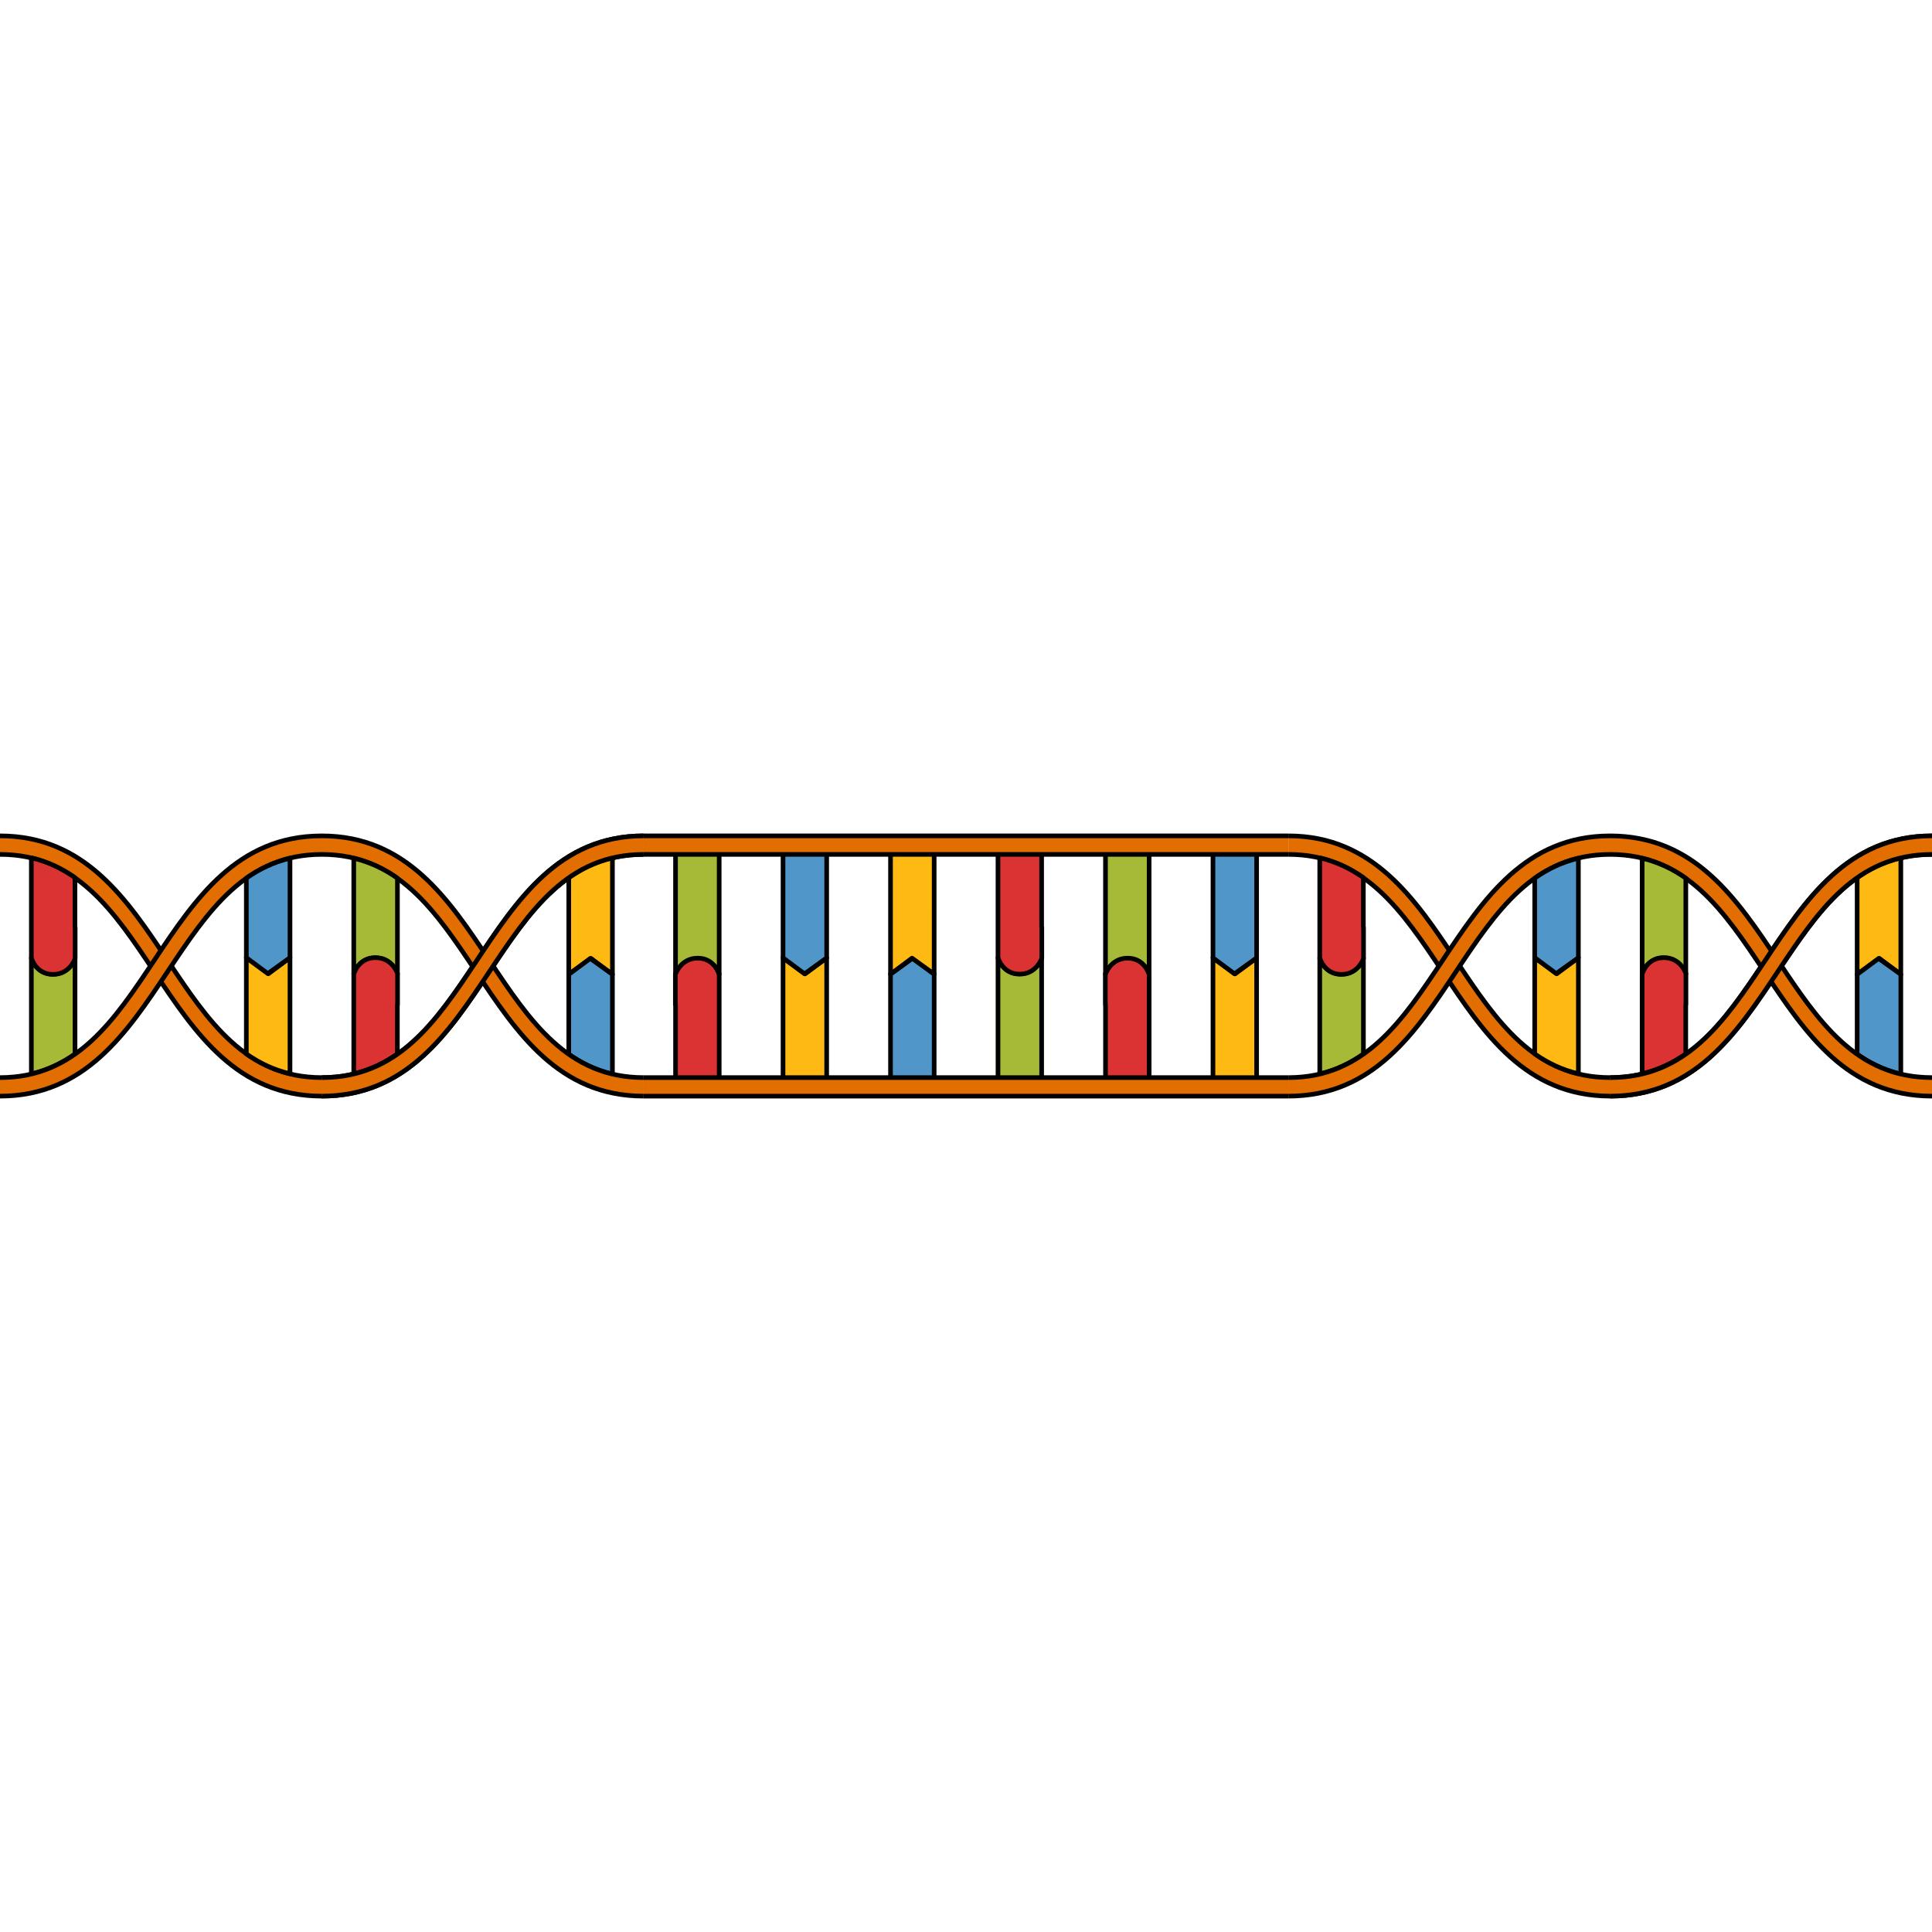 <?xml version="1.0" encoding="utf-8"?>
<!-- Created by: Science Figures, www.sciencefigures.org, Generator: Science Figures Editor -->
<!DOCTYPE svg PUBLIC "-//W3C//DTD SVG 1.1//EN" "http://www.w3.org/Graphics/SVG/1.1/DTD/svg11.dtd">
<svg version="1.1" id="Layer_1" xmlns="http://www.w3.org/2000/svg" xmlns:xlink="http://www.w3.org/1999/xlink" 
	 width="800px" height="800px" viewBox="0 0 312.808 42.888" enable-background="new 0 0 312.808 42.888"
	 xml:space="preserve">
<g>
	<g>
		<g>
			<g>
				<g>
					<g>
						
							<path fill="#DB3333" stroke="#000000" stroke-width="0.75" stroke-linecap="round" stroke-linejoin="round" stroke-miterlimit="10" d="
							M116.414,22.76v-0.047c0,0-0.721-2.586-3.48-2.586s-3.584,2.586-3.584,2.586v5.029h0.029c0,6.833,0-0.107,0,12.531
							c2.209,0.926,5.299,0.926,7.066,0c0-14.807,0-2.707,0-17.514H116.414z"/>
					</g>
					<g>
						
							<path fill="#FEB913" stroke="#000000" stroke-width="0.75" stroke-linecap="round" stroke-linejoin="round" stroke-miterlimit="10" d="
							M126.779,20.127l3.584,2.586l3.482-2.586c0,14.838,0,5.31,0,20.147c-2.209,0.926-5.299,0.926-7.066,0
							C126.779,25.468,126.779,34.934,126.779,20.127z"/>
					</g>
					<g>
						<g>
							
								<path fill="#A6BA38" stroke="#000000" stroke-width="0.75" stroke-linecap="round" stroke-linejoin="round" stroke-miterlimit="10" d="
								M165.068,22.714c2.76,0,3.584-2.586,3.584-2.586c0,14.807,0,5.341,0,20.147c-0.229,0.119-0.479,0.222-0.744,0.311
								c-0.045,0.015-0.096,0.023-0.143,0.037c-0.23,0.07-0.469,0.135-0.719,0.183c-0.023,0.005-0.047,0.007-0.07,0.011
								c-1.695,0.313-3.775,0.136-5.391-0.541c0-14.838,0-5.31,0-20.147C161.585,20.128,162.308,22.714,165.068,22.714z"/>
						</g>
					</g>
					<g>
						
							<path fill="#5096C9" stroke="#000000" stroke-width="0.75" stroke-linecap="round" stroke-linejoin="round" stroke-miterlimit="10" d="
							M144.182,22.761l3.584-2.586l3.482,2.586c0,14.838,0,2.676,0,17.514c-2.209,0.926-5.298,0.926-7.066,0
							C144.182,25.468,144.182,37.567,144.182,22.761z"/>
					</g>
					<g>
						
							<path fill="#DB3333" stroke="#000000" stroke-width="0.75" stroke-linecap="round" stroke-linejoin="round" stroke-miterlimit="10" d="
							M186.027,22.76v-0.047c0,0-0.721-2.586-3.48-2.586s-3.584,2.586-3.584,2.586v5.029h0.029c0,6.833,0-0.107,0,12.531
							c2.209,0.926,5.299,0.926,7.066,0c0-14.807,0-2.707,0-17.514H186.027z"/>
					</g>
					<g>
						
							<path fill="#FEB913" stroke="#000000" stroke-width="0.75" stroke-linecap="round" stroke-linejoin="round" stroke-miterlimit="10" d="
							M196.392,20.127l3.584,2.586l3.482-2.586c0,14.838,0,5.31,0,20.147c-2.209,0.926-5.299,0.926-7.066,0
							C196.392,25.468,196.392,34.934,196.392,20.127z"/>
					</g>
				</g>
			</g>
			<g>
				<g>
					<g>
						<g>
							
								<path fill="#A6BA38" stroke="#000000" stroke-width="0.75" stroke-linecap="round" stroke-linejoin="round" stroke-miterlimit="10" d="
								M182.572,20.174c-2.76,0-3.584,2.586-3.584,2.586c0-14.807,0-5.341,0-20.147c0.229-0.119,0.479-0.222,0.744-0.311
								c0.045-0.015,0.096-0.023,0.143-0.037c0.23-0.07,0.469-0.135,0.719-0.183c0.023-0.005,0.047-0.007,0.07-0.011
								c1.695-0.313,3.775-0.136,5.391,0.541c0,14.838,0,5.31,0,20.147C186.054,22.76,185.332,20.174,182.572,20.174z"/>
						</g>
					</g>
					<g>
						
							<path fill="#5096C9" stroke="#000000" stroke-width="0.75" stroke-linecap="round" stroke-linejoin="round" stroke-miterlimit="10" d="
							M203.458,20.127l-3.584,2.586l-3.482-2.586c0-14.838,0-2.676,0-17.514c2.209-0.926,5.299-0.926,7.066,0
							C203.458,17.42,203.458,5.32,203.458,20.127z"/>
					</g>
					<g>
						
							<path fill="#DB3333" stroke="#000000" stroke-width="0.75" stroke-linecap="round" stroke-linejoin="round" stroke-miterlimit="10" d="
							M161.613,20.128v0.047c0,0,0.721,2.586,3.48,2.586s3.584-2.586,3.584-2.586v-5.029h-0.029c0-6.833,0,0.107,0-12.531
							c-2.209-0.926-5.299-0.926-7.066,0c0,14.807,0,2.707,0,17.514H161.613z"/>
					</g>
					<g>
						
							<path fill="#FEB913" stroke="#000000" stroke-width="0.75" stroke-linecap="round" stroke-linejoin="round" stroke-miterlimit="10" d="
							M151.248,22.761l-3.583-2.586l-3.482,2.586c0-14.838,0-5.31,0-20.147c2.209-0.926,5.298-0.926,7.066,0
							C151.248,17.42,151.248,7.954,151.248,22.761z"/>
					</g>
					<g>
						<g>
							
								<path fill="#A6BA38" stroke="#000000" stroke-width="0.75" stroke-linecap="round" stroke-linejoin="round" stroke-miterlimit="10" d="
								M112.959,20.174c-2.76,0-3.584,2.586-3.584,2.586c0-14.807,0-5.341,0-20.147c0.229-0.119,0.479-0.222,0.744-0.311
								c0.045-0.015,0.096-0.023,0.143-0.037c0.23-0.07,0.469-0.135,0.719-0.183c0.023-0.005,0.047-0.007,0.07-0.011
								c1.695-0.313,3.775-0.136,5.391,0.541c0,14.838,0,5.31,0,20.147C116.441,22.76,115.719,20.174,112.959,20.174z"/>
						</g>
					</g>
					<g>
						
							<path fill="#5096C9" stroke="#000000" stroke-width="0.75" stroke-linecap="round" stroke-linejoin="round" stroke-miterlimit="10" d="
							M133.846,20.127l-3.584,2.586l-3.482-2.586c0-14.838,0-2.676,0-17.514c2.209-0.926,5.299-0.926,7.066,0
							C133.846,17.42,133.846,5.32,133.846,20.127z"/>
					</g>
				</g>
			</g>
		</g>
		<g>
			<g>
				<rect id="changecolor_35_" x="104.207" y="0.375" fill="#E26D00" width="104.394" height="3"/>
				
					<line fill="none" stroke="#000000" stroke-width="0.75" stroke-miterlimit="10" x1="208.601" y1="3.375" x2="104.207" y2="3.375"/>
				
					<line fill="none" stroke="#000000" stroke-width="0.75" stroke-miterlimit="10" x1="104.207" y1="0.375" x2="208.601" y2="0.375"/>
			</g>
			<g>
				<rect id="changecolor_34_" x="104.207" y="39.513" fill="#E26D00" width="104.394" height="3"/>
				
					<line fill="none" stroke="#000000" stroke-width="0.75" stroke-miterlimit="10" x1="208.601" y1="42.513" x2="104.207" y2="42.513"/>
				
					<line fill="none" stroke="#000000" stroke-width="0.75" stroke-miterlimit="10" x1="104.207" y1="39.513" x2="208.601" y2="39.513"/>
			</g>
		</g>
	</g>
	<g>
		<g>
			<path id="changecolor_51_" fill="#E26D00" d="M52.104,42.513c-13.718,0-20.534-10.241-27.127-20.145
				C18.476,12.601,12.334,3.375,0,3.375v-3c13.721,0,20.538,10.242,27.131,20.146c6.501,9.767,12.642,18.991,24.973,18.991
				s18.472-9.019,24.973-18.784c6.593-9.905,13.41-20.354,27.131-20.354v3c-12.334,0-18.476,9.226-24.977,18.993
				C72.638,32.271,65.821,42.513,52.104,42.513z"/>
			<g>
				<path fill="none" stroke="#000000" stroke-width="0.75" stroke-linejoin="round" stroke-miterlimit="10" d="M0,0.375
					c13.721,0,20.538,10.242,27.131,20.146c6.501,9.767,12.642,18.991,24.973,18.991s18.472-9.019,24.973-18.784
					c6.593-9.905,13.41-20.354,27.131-20.354"/>
				<path fill="none" stroke="#000000" stroke-width="0.75" stroke-linejoin="round" stroke-miterlimit="10" d="M104.207,3.375
					c-12.334,0-18.476,9.226-24.977,18.993c-6.593,9.903-13.409,20.145-27.127,20.145S31.569,32.271,24.977,22.368
					C18.476,12.601,12.334,3.375,0,3.375"/>
			</g>
			<g>
				<g>
					
						<path fill="#A6BA38" stroke="#000000" stroke-width="0.75" stroke-linecap="round" stroke-linejoin="round" stroke-miterlimit="10" d="
						M12.147,20.172c0,13.01,0,7.061,0,15.521c-2.101,1.479-4.42,2.6-7.07,3.229c0-13.149,0-4.321,0-18.751c0,0,0.72,2.59,3.48,2.59
						C11.317,22.762,12.147,20.172,12.147,20.172z"/>
				</g>
			</g>
			<g>
				
					<path fill="#DB3333" stroke="#000000" stroke-width="0.75" stroke-linecap="round" stroke-linejoin="round" stroke-miterlimit="10" d="
					M12.167,15.182v5.03c0,0-0.01,0.021-0.02,0.06c-0.14,0.391-1.05,2.531-3.561,2.531c-1.239,0-2.06-0.521-2.59-1.091
					c-0.16-0.159-0.29-0.33-0.39-0.479c-0.1-0.15-0.18-0.291-0.25-0.42c-0.18-0.351-0.25-0.601-0.25-0.601v-0.04h-0.03
					c0-14.43,0-3.145,0-16.245c2.641,0.62,4.96,1.74,7.061,3.21c0,6.63,0,2.185,0,8.044H12.167z"/>
			</g>
			<g>
				
					<path fill="#FEB913" stroke="#000000" stroke-width="0.75" stroke-linecap="round" stroke-linejoin="round" stroke-miterlimit="10" d="
					M99.157,3.927c0,13.28,0,4.415,0,18.875l-3.479-2.591l-3.591,2.591c0-13.061,0-7.056,0-15.656
					C94.188,5.667,96.508,4.547,99.157,3.927z"/>
			</g>
			<g>
				
					<path fill="#5096C9" stroke="#000000" stroke-width="0.75" stroke-linecap="round" stroke-linejoin="round" stroke-miterlimit="10" d="
					M99.157,22.803c0,14.399,0,3.166,0,16.156c-2.649-0.631-4.97-1.75-7.07-3.23c0-7.83,0,0.063,0-12.926l3.48-2.58L99.157,22.803z"
					/>
			</g>
			<g>
				<g>
					<path fill="#E26D00" d="M104.207,42.513c-13.721,0-20.538-10.242-27.131-20.147C70.575,12.6,64.435,3.375,52.104,3.375
						S33.632,12.6,27.131,22.365C20.538,32.271,13.721,42.513,0,42.513v-3c12.334,0,18.476-9.226,24.977-18.993
						c6.593-9.904,13.409-20.145,27.127-20.145S72.638,10.616,79.23,20.52c6.501,9.768,12.643,18.993,24.977,18.993V42.513z"/>
				</g>
				<path id="changecolor_50_" fill="#E26D00" d="M104.207,42.513c-13.721,0-20.538-10.242-27.131-20.147
					C70.575,12.6,64.435,3.375,52.104,3.375S33.632,12.6,27.131,22.365C20.538,32.271,13.721,42.513,0,42.513v-3
					c12.334,0,18.476-9.226,24.977-18.993c6.593-9.904,13.409-20.145,27.127-20.145S72.638,10.616,79.23,20.52
					c6.501,9.768,12.643,18.993,24.977,18.993V42.513z"/>
				<g>
					<path fill="none" stroke="#000000" stroke-width="0.75" stroke-linejoin="round" stroke-miterlimit="10" d="M0,39.513
						c12.334,0,18.476-9.226,24.977-18.993c6.593-9.904,13.409-20.145,27.127-20.145S72.638,10.616,79.23,20.52
						c6.501,9.768,12.643,18.993,24.977,18.993"/>
					<path fill="none" stroke="#000000" stroke-width="0.75" stroke-linejoin="round" stroke-miterlimit="10" d="M104.207,42.513
						c-13.721,0-20.538-10.242-27.131-20.147C70.575,12.6,64.435,3.375,52.104,3.375S33.632,12.6,27.131,22.365
						C20.538,32.271,13.721,42.513,0,42.513"/>
				</g>
			</g>
			<g>
				<g>
					
						<path fill="none" stroke="#000000" stroke-width="0.75" stroke-linecap="round" stroke-linejoin="round" stroke-miterlimit="10" d="
						M60.361,21.686"/>
				</g>
			</g>
			<g>
				
					<path fill="#FEB913" stroke="#000000" stroke-width="0.75" stroke-linecap="round" stroke-linejoin="round" stroke-miterlimit="10" d="
					M46.953,38.889c0-13.279,0-4.338,0-18.797l-3.479,2.59l-3.591-2.59c0,13.06,0,6.978,0,15.578
					C41.983,37.149,44.304,38.27,46.953,38.889z"/>
			</g>
			<g>
				
					<path fill="#5096C9" stroke="#000000" stroke-width="0.75" stroke-linecap="round" stroke-linejoin="round" stroke-miterlimit="10" d="
					M46.953,20.092c0-14.4,0-3.107,0-16.098c-2.649,0.63-4.97,1.75-7.07,3.23c0,7.83,0-0.123,0,12.868l3.48,2.58L46.953,20.092z"/>
			</g>
			<g>
				<g>
					
						<path fill="#A6BA38" stroke="#000000" stroke-width="0.75" stroke-linecap="round" stroke-linejoin="round" stroke-miterlimit="10" d="
						M64.348,22.722c0-13.01,0-7.038,0-15.498c-2.101-1.48-4.42-2.6-7.07-3.23c0,13.15,0,4.297,0,18.728c0,0,0.72-2.591,3.48-2.591
						C63.518,20.131,64.348,22.722,64.348,22.722z"/>
				</g>
			</g>
			<g>
				
					<path fill="#DB3333" stroke="#000000" stroke-width="0.75" stroke-linecap="round" stroke-linejoin="round" stroke-miterlimit="10" d="
					M64.367,27.711v-5.029c0,0-0.01-0.02-0.02-0.061c-0.14-0.39-1.05-2.529-3.561-2.529c-1.239,0-2.06,0.52-2.59,1.09
					c-0.16,0.16-0.29,0.33-0.39,0.48c-0.1,0.149-0.18,0.289-0.25,0.42c-0.18,0.35-0.25,0.6-0.25,0.6v0.04h-0.03
					c0,14.43,0,3.067,0,16.167c2.641-0.619,4.96-1.74,7.061-3.209c0-6.631,0-2.108,0-7.969H64.367z"/>
			</g>
			<path id="changecolor_49_" fill="#E26D00" d="M52.104,39.513c12.331,0,18.472-9.019,24.973-18.784
				c6.593-9.905,13.41-20.354,27.131-20.354v3c-12.334,0-18.476,9.226-24.977,18.993c-6.593,9.903-13.409,20.145-27.127,20.145
				V39.513z"/>
			<g>
				<path fill="none" stroke="#000000" stroke-width="0.75" stroke-linejoin="round" stroke-miterlimit="10" d="M52.104,39.513
					c12.331,0,18.472-9.019,24.973-18.784c6.593-9.905,13.41-20.354,27.131-20.354"/>
				<path fill="none" stroke="#000000" stroke-width="0.75" stroke-linejoin="round" stroke-miterlimit="10" d="M104.207,3.375
					c-12.334,0-18.476,9.226-24.977,18.993c-6.593,9.903-13.409,20.145-27.127,20.145"/>
			</g>
		</g>
	</g>
	<g>
		<g>
			<path id="changecolor_40_" fill="#E26D00" d="M260.705,42.513c-13.717,0-20.533-10.241-27.127-20.145
				c-6.5-9.768-12.643-18.993-24.977-18.993v-3c13.721,0,20.539,10.242,27.131,20.146c6.502,9.767,12.643,18.991,24.973,18.991
				c12.332,0,18.473-9.019,24.973-18.784c6.594-9.905,13.41-20.354,27.131-20.354v3c-12.334,0-18.475,9.226-24.977,18.993
				C281.24,32.271,274.423,42.513,260.705,42.513z"/>
			<g>
				<path fill="none" stroke="#000000" stroke-width="0.75" stroke-linejoin="round" stroke-miterlimit="10" d="M208.601,0.375
					c13.721,0,20.539,10.242,27.131,20.146c6.502,9.767,12.643,18.991,24.973,18.991c12.332,0,18.473-9.019,24.973-18.784
					c6.594-9.905,13.41-20.354,27.131-20.354"/>
				<path fill="none" stroke="#000000" stroke-width="0.75" stroke-linejoin="round" stroke-miterlimit="10" d="M312.808,3.375
					c-12.334,0-18.475,9.226-24.977,18.993c-6.592,9.903-13.408,20.145-27.127,20.145c-13.717,0-20.533-10.241-27.127-20.145
					c-6.5-9.768-12.643-18.993-24.977-18.993"/>
			</g>
			<g>
				<g>
					
						<path fill="#A6BA38" stroke="#000000" stroke-width="0.75" stroke-linecap="round" stroke-linejoin="round" stroke-miterlimit="10" d="
						M220.75,20.172c0,13.01,0,7.061,0,15.521c-2.102,1.479-4.42,2.6-7.07,3.229c0-13.149,0-4.321,0-18.751
						c0,0,0.719,2.59,3.48,2.59C219.919,22.762,220.75,20.172,220.75,20.172z"/>
				</g>
			</g>
			<g>
				
					<path fill="#DB3333" stroke="#000000" stroke-width="0.75" stroke-linecap="round" stroke-linejoin="round" stroke-miterlimit="10" d="
					M220.769,15.182v5.03c0,0-0.01,0.021-0.02,0.06c-0.141,0.391-1.051,2.531-3.561,2.531c-1.24,0-2.061-0.521-2.59-1.091
					c-0.16-0.159-0.291-0.33-0.391-0.479c-0.1-0.15-0.18-0.291-0.25-0.42c-0.18-0.351-0.25-0.601-0.25-0.601v-0.04h-0.029
					c0-14.43,0-3.145,0-16.245c2.641,0.62,4.959,1.74,7.061,3.21c0,6.63,0,2.185,0,8.044H220.769z"/>
			</g>
			<g>
				
					<path fill="#FEB913" stroke="#000000" stroke-width="0.75" stroke-linecap="round" stroke-linejoin="round" stroke-miterlimit="10" d="
					M307.759,3.927c0,13.28,0,4.415,0,18.875l-3.48-2.591l-3.59,2.591c0-13.061,0-7.056,0-15.656
					C302.789,5.667,305.109,4.547,307.759,3.927z"/>
			</g>
			<g>
				
					<path fill="#5096C9" stroke="#000000" stroke-width="0.75" stroke-linecap="round" stroke-linejoin="round" stroke-miterlimit="10" d="
					M307.759,22.803c0,14.399,0,3.166,0,16.156c-2.65-0.631-4.971-1.75-7.07-3.23c0-7.83,0,0.063,0-12.926l3.48-2.58L307.759,22.803
					z"/>
			</g>
			<g>
				<g>
					<path fill="#E26D00" d="M312.808,42.513c-13.721,0-20.537-10.242-27.131-20.147c-6.5-9.766-12.641-18.99-24.973-18.99
						c-12.33,0-18.471,9.225-24.973,18.99c-6.592,9.905-13.41,20.147-27.131,20.147v-3c12.334,0,18.477-9.226,24.977-18.993
						c6.594-9.904,13.41-20.145,27.127-20.145c13.719,0,20.535,10.241,27.127,20.145c6.502,9.768,12.643,18.993,24.977,18.993
						V42.513z"/>
				</g>
				<path id="changecolor_39_" fill="#E26D00" d="M312.808,42.513c-13.721,0-20.537-10.242-27.131-20.147
					c-6.5-9.766-12.641-18.99-24.973-18.99c-12.33,0-18.471,9.225-24.973,18.99c-6.592,9.905-13.41,20.147-27.131,20.147v-3
					c12.334,0,18.477-9.226,24.977-18.993c6.594-9.904,13.41-20.145,27.127-20.145c13.719,0,20.535,10.241,27.127,20.145
					c6.502,9.768,12.643,18.993,24.977,18.993V42.513z"/>
				<g>
					<path fill="none" stroke="#000000" stroke-width="0.75" stroke-linejoin="round" stroke-miterlimit="10" d="M208.601,39.513
						c12.334,0,18.477-9.226,24.977-18.993c6.594-9.904,13.41-20.145,27.127-20.145c13.719,0,20.535,10.241,27.127,20.145
						c6.502,9.768,12.643,18.993,24.977,18.993"/>
					<path fill="none" stroke="#000000" stroke-width="0.75" stroke-linejoin="round" stroke-miterlimit="10" d="M312.808,42.513
						c-13.721,0-20.537-10.242-27.131-20.147c-6.5-9.766-12.641-18.99-24.973-18.99c-12.33,0-18.471,9.225-24.973,18.99
						c-6.592,9.905-13.41,20.147-27.131,20.147"/>
				</g>
			</g>
			<g>
				<g>
					
						<path fill="none" stroke="#000000" stroke-width="0.75" stroke-linecap="round" stroke-linejoin="round" stroke-miterlimit="10" d="
						M268.962,21.686"/>
				</g>
			</g>
			<g>
				
					<path fill="#FEB913" stroke="#000000" stroke-width="0.75" stroke-linecap="round" stroke-linejoin="round" stroke-miterlimit="10" d="
					M255.554,38.889c0-13.279,0-4.338,0-18.797l-3.479,2.59l-3.592-2.59c0,13.06,0,6.978,0,15.578
					C250.585,37.149,252.906,38.27,255.554,38.889z"/>
			</g>
			<g>
				
					<path fill="#5096C9" stroke="#000000" stroke-width="0.75" stroke-linecap="round" stroke-linejoin="round" stroke-miterlimit="10" d="
					M255.554,20.092c0-14.4,0-3.107,0-16.098c-2.648,0.63-4.969,1.75-7.07,3.23c0,7.83,0-0.123,0,12.868l3.48,2.58L255.554,20.092z"
					/>
			</g>
			<g>
				<g>
					
						<path fill="#A6BA38" stroke="#000000" stroke-width="0.75" stroke-linecap="round" stroke-linejoin="round" stroke-miterlimit="10" d="
						M272.949,22.722c0-13.01,0-7.038,0-15.498c-2.1-1.48-4.42-2.6-7.07-3.23c0,13.15,0,4.297,0,18.728c0,0,0.721-2.591,3.48-2.591
						S272.949,22.722,272.949,22.722z"/>
				</g>
			</g>
			<g>
				
					<path fill="#DB3333" stroke="#000000" stroke-width="0.75" stroke-linecap="round" stroke-linejoin="round" stroke-miterlimit="10" d="
					M272.968,27.711v-5.029c0,0-0.01-0.02-0.02-0.061c-0.139-0.39-1.049-2.529-3.561-2.529c-1.238,0-2.059,0.52-2.59,1.09
					c-0.16,0.16-0.289,0.33-0.389,0.48c-0.1,0.149-0.18,0.289-0.25,0.42c-0.18,0.35-0.25,0.6-0.25,0.6v0.04h-0.031
					c0,14.43,0,3.067,0,16.167c2.641-0.619,4.961-1.74,7.061-3.209c0-6.631,0-2.108,0-7.969H272.968z"/>
			</g>
			<path id="changecolor_27_" fill="#E26D00" d="M260.705,39.513c12.332,0,18.473-9.019,24.973-18.784
				c6.594-9.905,13.41-20.354,27.131-20.354v3c-12.334,0-18.475,9.226-24.977,18.993c-6.592,9.903-13.408,20.145-27.127,20.145
				V39.513z"/>
			<g>
				<path fill="none" stroke="#000000" stroke-width="0.75" stroke-linejoin="round" stroke-miterlimit="10" d="M260.705,39.513
					c12.332,0,18.473-9.019,24.973-18.784c6.594-9.905,13.41-20.354,27.131-20.354"/>
				<path fill="none" stroke="#000000" stroke-width="0.75" stroke-linejoin="round" stroke-miterlimit="10" d="M312.808,3.375
					c-12.334,0-18.475,9.226-24.977,18.993c-6.592,9.903-13.408,20.145-27.127,20.145"/>
			</g>
		</g>
	</g>
</g>
</svg>